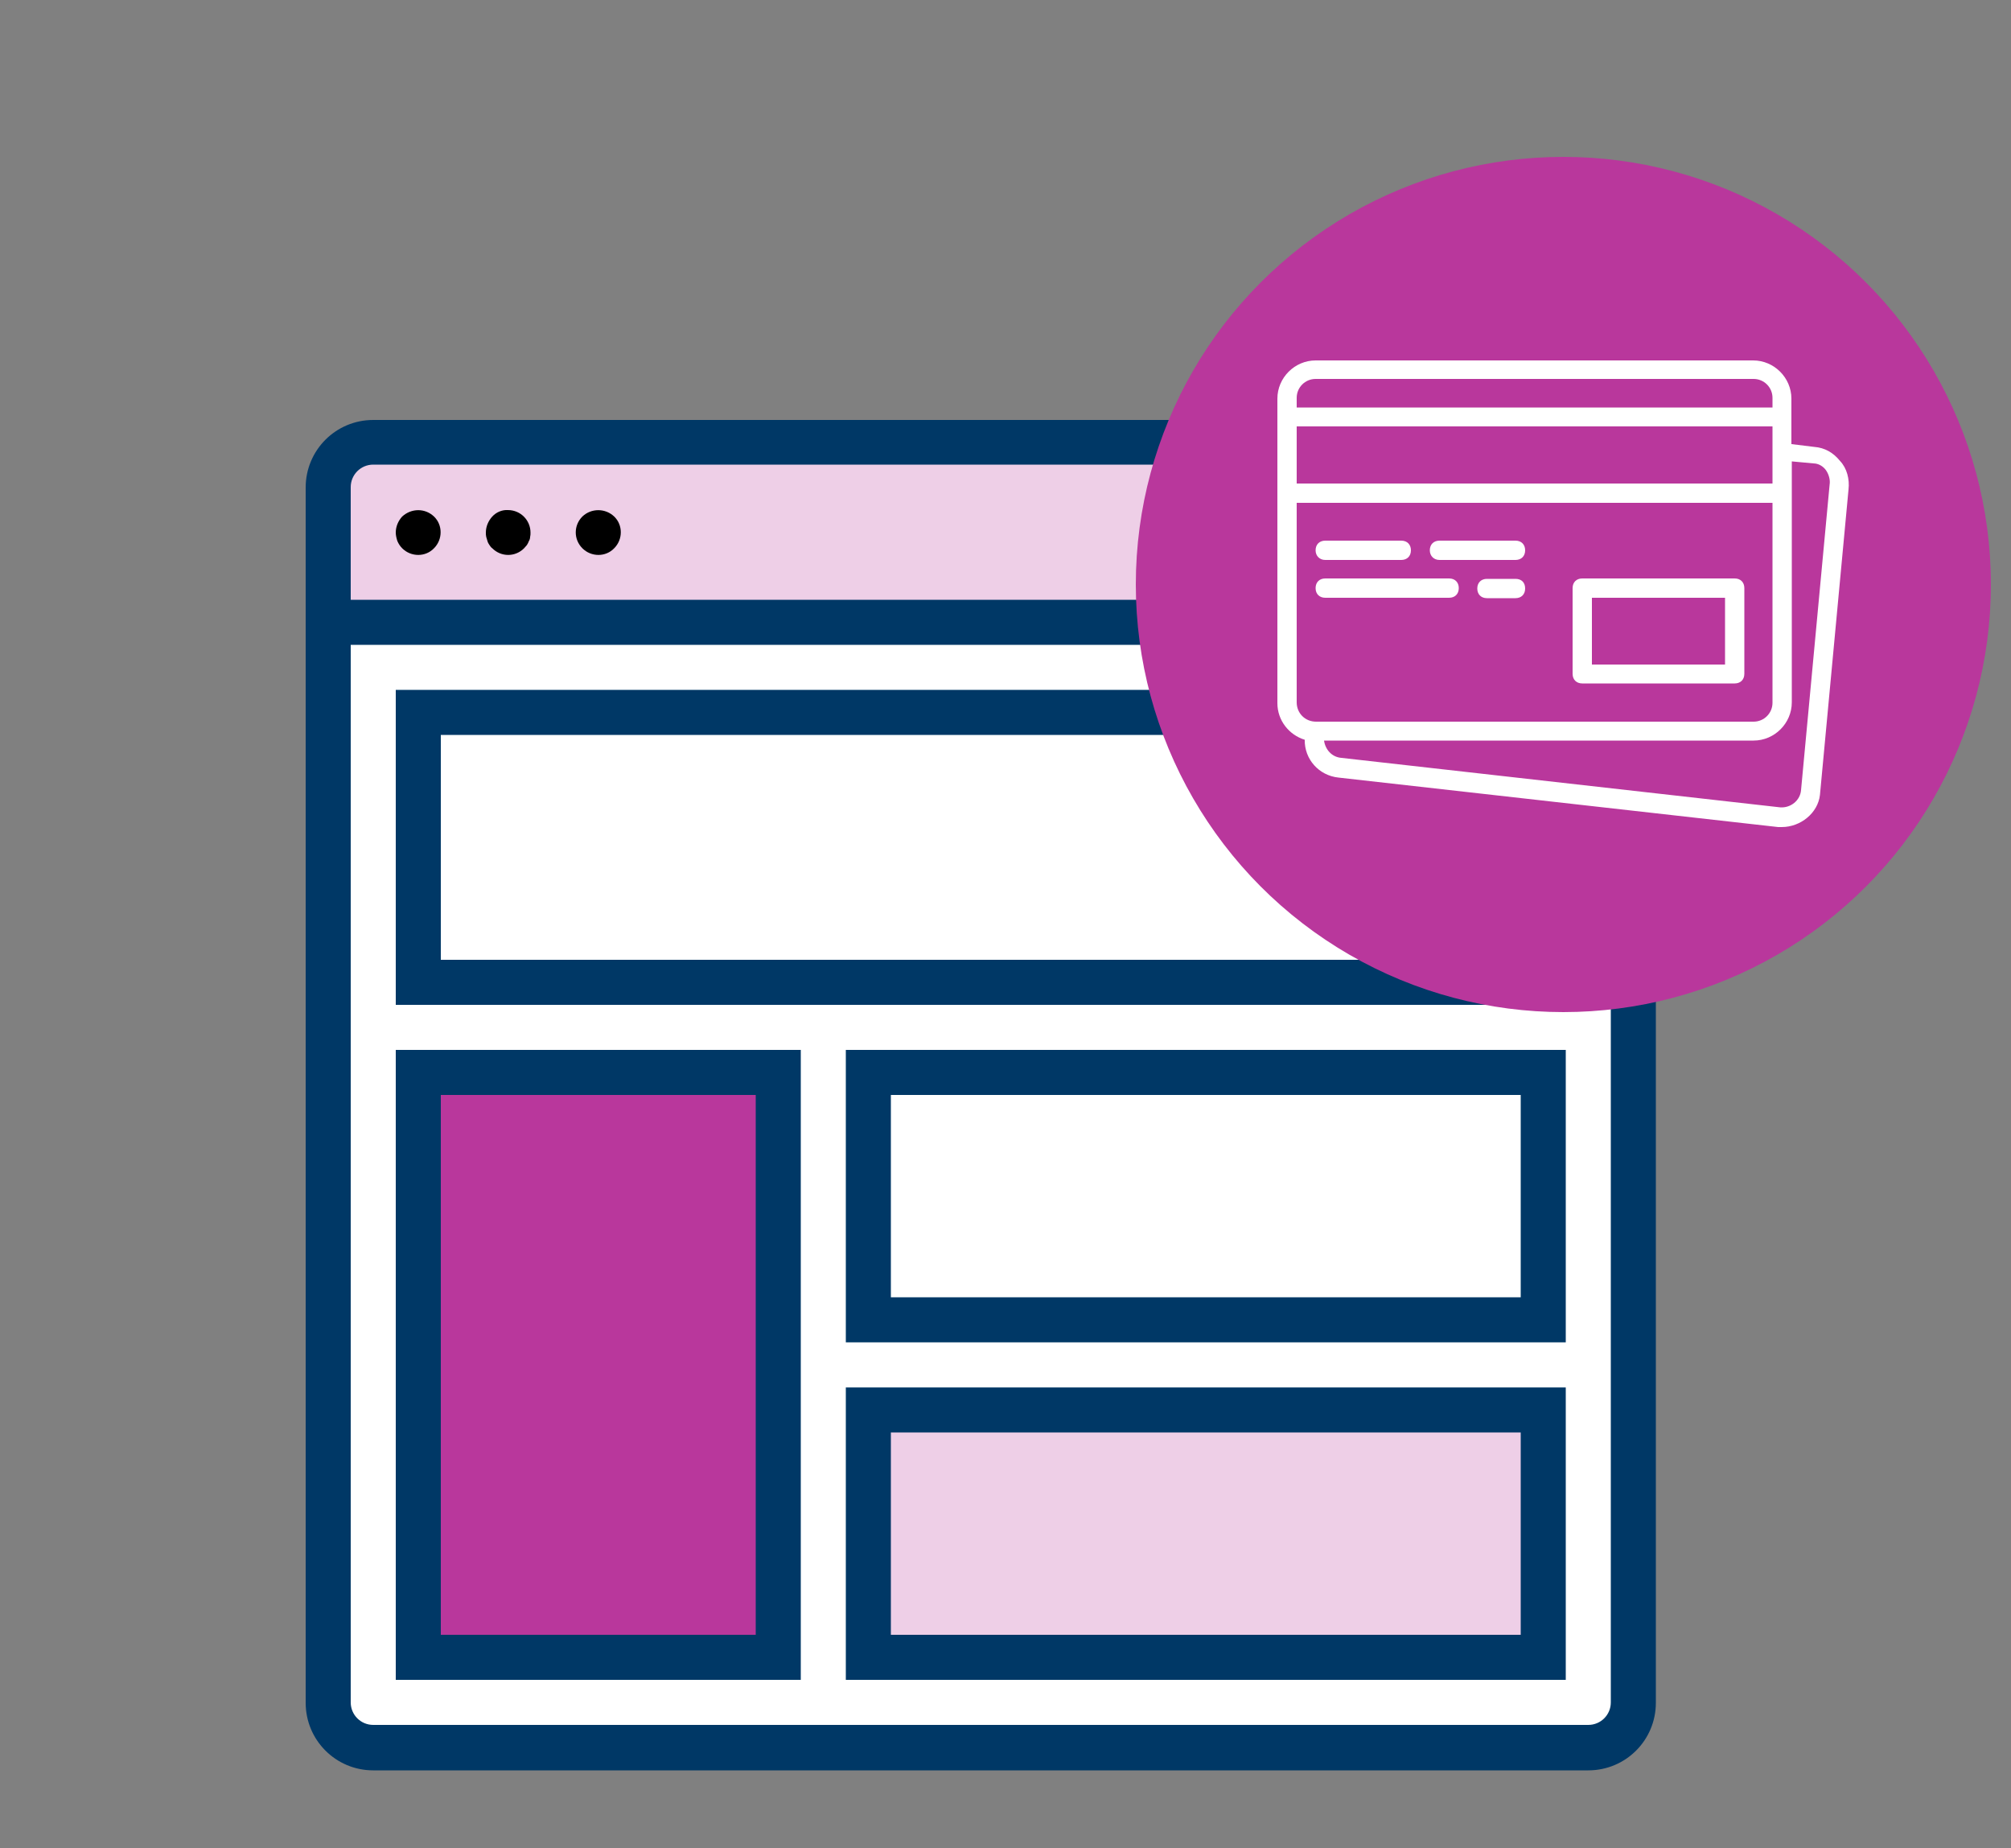 <?xml version="1.0" encoding="utf-8"?>
<!-- Generator: Adobe Illustrator 22.1.0, SVG Export Plug-In . SVG Version: 6.00 Build 0)  -->
<svg version="1.1" id="Layer_1" xmlns="http://www.w3.org/2000/svg" xmlns:xlink="http://www.w3.org/1999/xlink" x="0px" y="0px"
	 viewBox="0 0 500 459.4" style="enable-background:new 0 0 500 459.4;" xml:space="preserve">
<rect x="0" y="0" width="500" height="459.4" fill="#808080" stroke="none"/>
<style type="text/css">
	.st0{fill:#FFFFFF;}
	.st1{fill:#EECFE7;}
	.st2{fill:#B9379C;}
	.st3{fill:#003866;}
</style>
<g id="Filled_Outline_1_">
	<path class="st0" d="M92.8,434.4h302.1c6.2,0,11.2-5,11.2-11.2V143.5H81.6v279.7C81.6,429.4,86.6,434.4,92.8,434.4z"/>
	<path class="st1" d="M81.6,154.7h324.5v-33.6c0-6.2-5-11.2-11.2-11.2H92.8c-6.2,0-11.2,5-11.2,11.2V154.7z"/>
	<rect x="104" y="177.1" class="st0" width="279.7" height="67.1"/>
	<rect x="104" y="266.6" class="st2" width="89.5" height="145.4"/>
	<rect x="215.9" y="266.6" class="st0" width="167.8" height="61.5"/>
	<rect x="215.9" y="350.5" class="st1" width="167.8" height="61.5"/>
	<path class="st3" d="M394.9,104.4H92.8c-9.3,0-16.8,7.5-16.8,16.8v302.1c0,9.3,7.5,16.8,16.8,16.8h302.1c9.3,0,16.8-7.5,16.8-16.8
		V121.1C411.7,111.9,404.1,104.4,394.9,104.4z M400.5,423.2c0,3.1-2.5,5.6-5.6,5.6H92.8c-3.1,0-5.6-2.5-5.6-5.6V160.3h313.3V423.2z
		 M87.2,149.1v-28c0-3.1,2.5-5.6,5.6-5.6h302.1c3.1,0,5.6,2.5,5.6,5.6v28H87.2z"/>
	<path d="M100,128.4c-1,1.1-1.6,2.5-1.6,4c0,0.7,0.2,1.5,0.4,2.1c0.3,0.7,0.7,1.3,1.2,1.8c2.2,2.2,5.8,2.2,7.9,0
		c2.2-2.2,2.2-5.8,0-7.9C105.7,126.3,102.3,126.3,100,128.4z"/>
	<path d="M122.4,128.4c-1,1.1-1.6,2.5-1.6,4c0,0.4,0,0.7,0.1,1.1c0.1,0.4,0.2,0.7,0.3,1c0.1,0.4,0.3,0.7,0.5,1
		c0.2,0.3,0.4,0.6,0.7,0.8c2.2,2.2,5.7,2.2,7.9,0l0.7-0.8c0.2-0.3,0.4-0.7,0.5-1c0.2-0.3,0.3-0.7,0.3-1c0.1-0.4,0.1-0.7,0.1-1.1
		c0-3.1-2.5-5.6-5.6-5.6C124.9,126.7,123.4,127.3,122.4,128.4z"/>
	<path d="M144.8,128.4c-2.2,2.2-2.2,5.7,0,7.9c2.2,2.2,5.8,2.2,7.9,0c2.2-2.2,2.2-5.8,0-7.9C150.5,126.3,147,126.3,144.8,128.4z"/>
	<path class="st3" d="M389.3,171.5H98.4v78.3h290.9V171.5z M378.1,238.6H109.6v-55.9h268.5V238.6z"/>
	<path class="st3" d="M199.1,261H98.4v156.6h100.7V261z M187.9,406.4h-78.3V272.2h78.3V406.4z"/>
	<path class="st3" d="M210.3,333.7h179V261h-179V333.7z M221.5,272.2h156.6v50.3H221.5V272.2z"/>
	<path class="st3" d="M210.3,417.6h179v-72.7h-179V417.6z M221.5,356.1h156.6v50.3H221.5V356.1z"/>
</g>
<circle class="st2" cx="388.7" cy="145.3" r="106.3"/>
<g>
	<g transform="translate(1 1)">
		<g>
			<g>
				<path class="st0" d="M392.4,168.9h37.9c1.4,0,2.4-0.9,2.4-2.4v-21.3c0-1.4-0.9-2.4-2.4-2.4h-37.9c-1.4,0-2.4,0.9-2.4,2.4v21.3
					C390,168,391,168.9,392.4,168.9z M394.8,147.6h33.1v16.6h-33.1V147.6z"/>
				<path class="st0" d="M328.5,138.2h18.9c1.4,0,2.4-0.9,2.4-2.4c0-1.4-0.9-2.4-2.4-2.4h-18.9c-1.4,0-2.4,0.9-2.4,2.4
					C326.1,137.2,327.1,138.2,328.5,138.2z"/>
				<path class="st0" d="M356.9,138.2h18.9c1.4,0,2.4-0.9,2.4-2.4c0-1.4-0.9-2.4-2.4-2.4h-18.9c-1.4,0-2.4,0.9-2.4,2.4
					C354.5,137.2,355.5,138.2,356.9,138.2z"/>
				<path class="st0" d="M328.5,147.6h30.8c1.4,0,2.4-0.9,2.4-2.4c0-1.4-0.9-2.4-2.4-2.4h-30.8c-1.4,0-2.4,0.9-2.4,2.4
					C326.1,146.7,327.1,147.6,328.5,147.6z"/>
				<path class="st0" d="M375.8,142.9h-7.1c-1.4,0-2.4,0.9-2.4,2.4c0,1.4,0.9,2.4,2.4,2.4h7.1c1.4,0,2.4-0.9,2.4-2.4
					C378.2,143.8,377.3,142.9,375.8,142.9z"/>
				<path class="st0" d="M456.5,113.6c-1.7-2.1-3.8-3.3-6.4-3.5l-5.7-0.7v-6.6v-4.7c0-5.2-4.3-9.5-9.5-9.5H326.1
					c-5.2,0-9.5,4.3-9.5,9.5v4.7v18.9v52.1c0,4.3,2.9,7.9,6.8,9.1c-0.1,4.8,3.5,8.9,8.4,9.4l109.3,12.3c0.2,0,0.7,0,0.9,0
					c4.7,0,9-3.5,9.5-8l7.1-75.9C458.9,118.1,458.2,115.4,456.5,113.6z M321.4,105h118.3v6.2v8H321.4V105z M326.1,93.2H435
					c2.6,0,4.7,2.1,4.7,4.7v2.4H321.4v-2.4C321.4,95.3,323.5,93.2,326.1,93.2z M321.4,173.6V124h118.3v49.7c0,2.6-2.1,4.7-4.7,4.7
					H326.4h-0.2C323.5,178.4,321.4,176.3,321.4,173.6z M453.9,119.5l-7.1,75.9c-0.2,2.6-2.6,4.5-5.2,4.3l-109.1-12.3
					c-2.4-0.2-4-2.1-4.3-4.3H435c5.2,0,9.5-4.3,9.5-9.5v-52.1v-7.8l5.4,0.5c1.2,0,2.4,0.7,3.1,1.7
					C453.7,116.9,454.1,118.3,453.9,119.5z"/>
			</g>
		</g>
	</g>
	<g>
	</g>
	<g>
	</g>
	<g>
	</g>
	<g>
	</g>
	<g>
	</g>
	<g>
	</g>
	<g>
	</g>
	<g>
	</g>
	<g>
	</g>
	<g>
	</g>
	<g>
	</g>
	<g>
	</g>
	<g>
	</g>
	<g>
	</g>
	<g>
	</g>
</g>
</svg>
